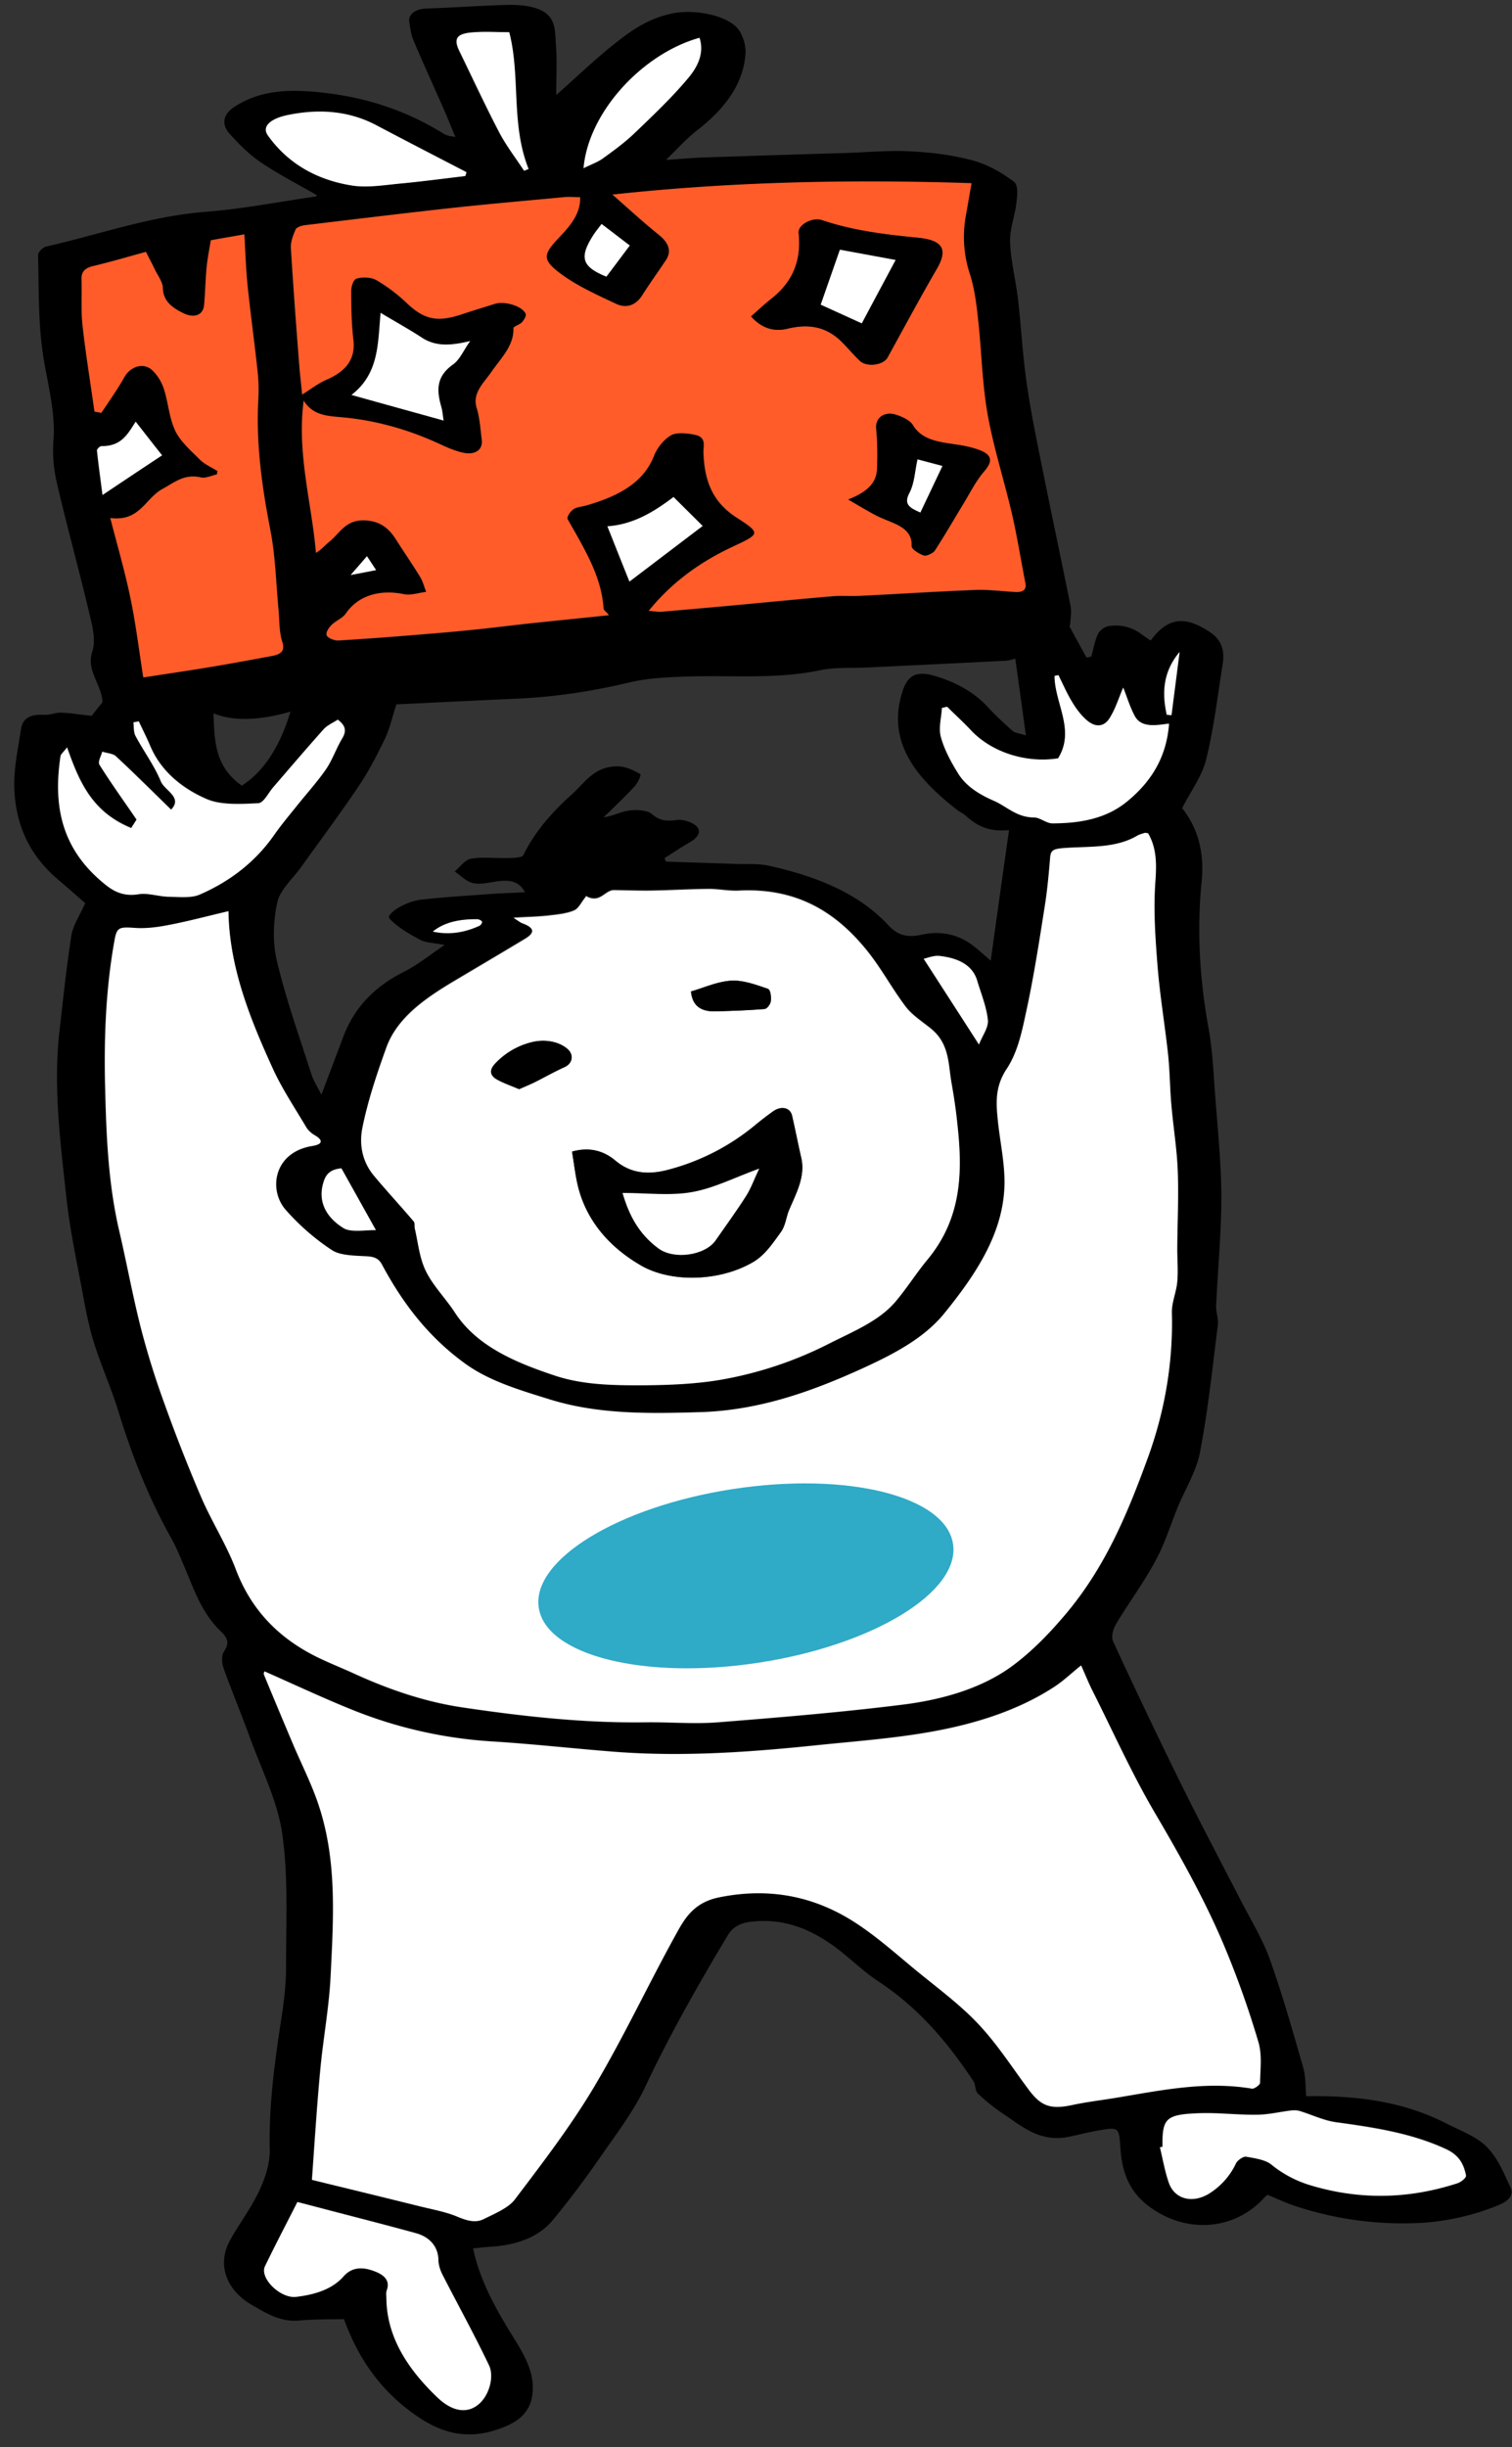 <svg xmlns="http://www.w3.org/2000/svg" width="81" height="131"><rect width="100%" height="100%" fill="#333333" stroke="none"/><g fill="none"><path fill="#000" d="M58.467 35.138c.109-.406.18-.82.352-1.2.081-.17.334-.378.55-.414a2.27 2.27 0 011.777.424c.162.117.325.225.496.342.91-1.235 1.84-1.361 3.201-.433.65.442.758 1.047.659 1.678-.27 1.704-.47 3.427-.884 5.113-.216.893-.839 1.723-1.29 2.615.911 1.137 1.19 2.508 1.046 3.914-.261 2.625-.108 5.213.361 7.82.217 1.19.27 2.407.361 3.607.135 1.812.325 3.634.334 5.447 0 1.948-.19 3.887-.28 5.834-.018.352.135.713.09 1.065-.288 2.263-.523 4.545-.956 6.8-.19 1-.784 1.956-1.19 2.93-.388.947-.686 1.94-1.182 2.85-.622 1.164-1.433 2.255-2.119 3.4-.162.28-.28.676-.162.938a319.658 319.658 0 003.598 7.548c1.037 2.102 2.137 4.175 3.21 6.26.542 1.054 1.182 2.091 1.579 3.182.685 1.921 1.235 3.87 1.795 5.817.144.505.117 1.037.162 1.542 2.705-.054 5.221.29 7.476 1.443.767.388 1.668.721 2.2 1.272.605.613.92 1.425 1.272 2.173.19.406-.126.721-.595.92a12.992 12.992 0 01-4.762.992 18.39 18.39 0 01-6.25-.947c-.477-.162-.928-.379-1.415-.577-.054.045-.127.1-.18.162-1.597 1.76-4.203 1.94-6.187.442-1.137-.857-1.434-1.966-1.515-3.129-.082-1.128-.045-1.128-1.416-.875-.424.081-.848.19-1.272.28-1.596.351-2.552-.524-3.59-1.218a10.034 10.034 0 01-1.352-1.082c-.171-.163-.108-.469-.243-.668-1.335-1.993-2.85-3.859-5.078-5.329-.883-.578-1.587-1.317-2.444-1.93-1.217-.866-2.597-1.46-4.328-1.28-.623.062-1.037.28-1.317.748-1.587 2.651-3.111 5.33-4.41 8.09-.622 1.325-1.57 2.56-2.435 3.805a49.109 49.109 0 01-2.534 3.355c-.785.937-1.993 1.334-3.382 1.415-.289.018-.568.055-.875.082.334 1.578 1.073 2.976 1.903 4.346.658 1.083 1.425 2.138 1.28 3.427-.126 1.155-.955 1.633-2.02 1.966-1.55.487-2.85.118-4.04-.676-2.128-1.407-3.31-3.274-4.04-5.276-.802.018-1.587 0-2.354.072-1.055.1-1.785-.378-2.543-.81-1.443-.813-1.92-2.229-1.19-3.509.496-.884 1.127-1.723 1.551-2.625.316-.685.568-1.434.56-2.155-.055-2.408.27-4.789.64-7.179.144-.919.243-1.857.234-2.786 0-2.336.126-4.699-.207-7.007-.253-1.768-1.137-3.481-1.759-5.213-.442-1.217-.947-2.417-1.38-3.634-.099-.289-.126-.677.036-.92.28-.415.18-.703-.153-1.019-1.091-1.037-1.479-2.327-2.011-3.553-.208-.487-.406-.983-.668-1.452-1.244-2.21-2.137-4.51-2.858-6.863-.37-1.19-.884-2.345-1.263-3.526-.28-.884-.46-1.786-.622-2.688-.325-1.722-.695-3.454-.884-5.185-.316-2.931-.703-5.862-.379-8.811.199-1.74.38-3.481.65-5.213.09-.55.45-1.073.74-1.722-.398-.343-.948-.839-1.516-1.317C1.48 45.68.84 44.021.768 42.244c-.045-1.073.199-2.155.361-3.237.09-.577.541-.785 1.245-.74.297.018.604-.126.893-.117.523.018 1.037.108 1.64.171.172-.216.416-.523.587-.73-.054-.965-.884-1.686-.55-2.706.216-.685-.027-1.488-.198-2.218-.55-2.309-1.19-4.608-1.723-6.917a7.508 7.508 0 01-.153-2.246c.099-1.56-.352-3.066-.577-4.59-.253-1.75-.208-3.517-.253-5.276 0-.144.253-.396.442-.442 2.84-.64 5.546-1.623 8.54-1.857 1.966-.154 3.896-.532 5.844-.812.063 0 .108-.063.117-.072-1.01-.586-2.074-1.127-3.03-1.777-.631-.433-1.163-.974-1.66-1.524-.396-.442-.396-.992.226-1.407 1.524-1.019 3.247-.974 5.023-.757 2.291.28 4.356 1.01 6.187 2.146.081.045.162.09.253.117.063.028.144.028.414.082-.252-.605-.46-1.128-.694-1.65-.514-1.173-1.055-2.345-1.551-3.527-.135-.316-.172-.65-.226-.983-.063-.442.37-.703.956-.721C24.315.409 25.758.3 27.192.263c.505-.008 1.046.028 1.506.173 1.127.351 1.028 1.208 1.082 1.948.072.856.018 1.722.018 2.705 1.128-1.001 2.038-1.876 3.04-2.678.901-.722 1.848-1.416 3.156-1.687 1.29-.27 3.13.135 3.625.938.226.37.352.839.316 1.245-.126 1.641-1.145 2.949-2.597 4.076-.569.442-1.028.965-1.66 1.578.83-.054 1.488-.117 2.138-.135 2.489-.081 4.969-.163 7.458-.235 1.163-.036 2.326-.153 3.48-.09 1.128.054 2.282.199 3.347.487.811.217 1.578.658 2.21 1.136.26.199.18.74.143 1.119-.08.712-.37 1.416-.342 2.119.036 1.02.306 2.038.424 3.057.17 1.461.243 2.931.45 4.383.208 1.497.514 2.976.812 4.464.505 2.525 1.046 5.041 1.551 7.557.063.325 0 .668-.018 1.002 0 .036-.054.08-.036.108.298.559.604 1.109.911 1.668.063-.009.135-.027.198-.036l.063-.027zM12.24 48.792c-1.11.261-2.12.523-3.148.73-.586.117-1.217.208-1.812.172-.938-.064-1.028-.055-1.164.721-.45 2.534-.559 5.077-.496 7.63.063 2.633.154 5.257.758 7.854.406 1.732.721 3.481 1.163 5.213a43.995 43.995 0 001.254 4.022 84.008 84.008 0 001.957 4.987c.568 1.308 1.37 2.561 1.866 3.887.749 1.984 2.093 3.571 4.293 4.68.668.334 1.389.614 2.074.93 1.822.83 3.743 1.506 5.808 1.803 3.229.478 6.484.839 9.776.794 1.29-.018 2.597.099 3.878 0 3.292-.253 6.583-.532 9.839-.938 2.146-.27 4.247-.857 5.88-2.038 1.145-.83 2.11-1.849 2.967-2.877 2.12-2.534 3.3-5.411 4.347-8.297a21.131 21.131 0 001.29-7.783c-.019-.55.243-1.1.288-1.65.054-.586 0-1.172 0-1.759.009-1.388.081-2.786.027-4.175-.045-1.182-.235-2.363-.343-3.544-.081-.911-.081-1.822-.18-2.733-.163-1.56-.433-3.12-.56-4.68-.117-1.497-.216-3.003-.117-4.5.064-.92.09-1.786-.387-2.616-.1-.009-.154-.027-.19-.018-.135.045-.288.081-.406.154-1.19.694-2.615.54-3.95.658-.54.045-.676.126-.703.514-.063.875-.144 1.74-.289 2.606-.288 1.822-.568 3.653-.956 5.465-.234 1.11-.45 2.282-1.09 3.247-.632.956-.56 1.84-.46 2.795.117 1.119.37 2.237.351 3.355-.045 2.589-1.506 4.807-3.22 6.917-1.082 1.335-2.705 2.183-4.4 2.958-2.697 1.227-5.51 2.228-8.649 2.336-2.733.09-5.492.135-8.107-.685-1.597-.496-3.229-.974-4.519-1.912-2.02-1.47-3.381-3.3-4.446-5.285-.162-.307-.351-.442-.811-.46-.65-.036-1.443-.036-1.885-.334a12.104 12.104 0 01-2.49-2.173c-.928-1.091-.603-3.075 1.444-3.4.54-.09.604-.297.126-.577-.19-.108-.36-.28-.46-.442-.604-1.019-1.271-2.02-1.758-3.075-1.245-2.715-2.354-5.474-2.4-8.46l.01-.017zm4.473 67.89c1.957.477 3.85.937 5.744 1.406.695.171 1.416.298 2.048.568.487.208.947.343 1.397.117.605-.297 1.326-.595 1.66-1.046 1.488-1.975 3.003-3.94 4.238-6.015 1.606-2.696 2.913-5.51 4.428-8.243.451-.81.956-1.64 2.255-1.912 2.76-.568 5.194-.027 7.323 1.353 1.181.767 2.21 1.696 3.273 2.57 1.137.93 2.354 1.822 3.32 2.86 1.036 1.1 1.82 2.353 2.714 3.534.658.875 1.172 1.028 2.317.794.794-.162 1.606-.262 2.408-.397 2.381-.397 4.744-.893 7.215-.478.117.018.433-.207.433-.315.018-.73.117-1.488-.09-2.183a49.58 49.58 0 00-1.732-4.906c-1.037-2.516-2.38-4.933-3.797-7.331-1.253-2.129-2.245-4.356-3.345-6.539-.217-.433-.397-.874-.623-1.38-.54.433-.947.83-1.434 1.146-1.92 1.253-4.193 1.966-6.565 2.399-2.002.36-4.058.505-6.105.721-3.635.379-7.269.64-10.94.352-2.173-.171-4.346-.415-6.52-.55a23.928 23.928 0 01-7.422-1.669c-1.614-.64-3.165-1.38-4.761-2.083 0 .036-.055.117-.027.18.505 1.227 1.01 2.445 1.533 3.662.433 1.028.947 2.038 1.316 3.084 1.092 3.084.875 6.241.722 9.388-.081 1.695-.406 3.391-.56 5.086-.18 1.912-.297 3.833-.441 5.817l.018.01zm16.08-106.263c.82.721 1.632 1.47 2.506 2.173.515.415.695.866.361 1.362-.424.631-.866 1.245-1.271 1.885-.316.496-.803.721-1.398.442-1.02-.478-2.074-.956-2.931-1.587-1.082-.794-.965-1.074-.072-2.012.577-.595 1.118-1.244 1.082-2.11-.334 0-.604-.018-.875 0-1.993.18-3.995.36-5.979.577-2.651.289-5.294.614-7.936.93-.162.017-.406.116-.451.225-.135.315-.27.658-.253.983.127 2.101.29 4.193.451 6.294.036.487.1.974.154 1.552.496-.307.865-.605 1.307-.794 1.083-.469 1.551-1.136 1.434-2.128-.108-.866-.117-1.74-.117-2.616 0-.234.108-.613.289-.667.306-.09.793-.072 1.046.072a8.383 8.383 0 011.614 1.209c.947.901 1.641 1.073 2.949.64.595-.199 1.2-.379 1.795-.568.514-.163 1.443.099 1.65.514.063.117-.072.333-.19.469-.117.135-.468.225-.46.324.037.92-.658 1.588-1.172 2.327-.415.604-1.046 1.136-.793 1.94.171.55.198 1.126.27 1.694.072.55-.37.857-1.046.695-.397-.09-.775-.253-1.136-.424-1.587-.73-3.274-1.245-5.096-1.443-.847-.09-1.74-.054-2.263-.91-.37 2.84.433 5.464.658 8.143.298-.18.478-.406.713-.595.568-.451.865-1.19 1.912-1.146.892.036 1.334.496 1.695 1.073.415.659.857 1.3 1.263 1.957.153.253.216.532.324.803-.397.045-.82.198-1.181.126-1.353-.28-2.49.09-3.139 1.046-.162.244-.54.38-.757.605-.153.153-.307.396-.253.55.054.135.406.288.623.27 1.515-.09 3.039-.207 4.554-.333.965-.082 1.92-.163 2.877-.262.965-.1 1.92-.216 2.877-.325 1.37-.144 2.741-.288 4.184-.432-.162-.199-.28-.28-.289-.361-.117-1.723-1.055-3.238-1.92-4.77-.073-.127.126-.407.297-.533.162-.126.451-.144.686-.207 1.677-.478 3.057-1.182 3.634-2.643.162-.415.496-.865.92-1.118.288-.171.902-.108 1.316-.018.605.135.406.622.424.974.054 1.326.37 2.552 1.768 3.445 1.317.848 1.28.875-.208 1.57-1.812.838-3.31 1.956-4.49 3.426.279.018.495.063.712.045 1.46-.117 2.913-.252 4.365-.388 1.605-.144 3.201-.306 4.806-.442.47-.036.947 0 1.416-.018 2.056-.099 4.122-.234 6.178-.315.712-.027 1.443.063 2.155.108.415.018.604-.117.541-.46-.243-1.253-.442-2.507-.73-3.752-.406-1.776-.974-3.535-1.299-5.32-.288-1.642-.315-3.31-.496-4.97-.09-.847-.19-1.704-.45-2.516a6.334 6.334 0 01-.226-3.066c.1-.54.19-1.082.315-1.794-6.556-.217-12.977-.082-19.254.613l.01-.018zm-1.407 37.543c-.244.307-.37.631-.64.74-.407.17-.903.216-1.372.27-.559.063-1.127.072-1.866.117.261.163.36.253.487.298.631.243.685.505.135.83-1.245.748-2.498 1.488-3.743 2.227-1.614.956-3.129 2.002-3.697 3.616-.505 1.407-.974 2.823-1.272 4.257-.18.875-.036 1.804.623 2.588.694.821 1.424 1.624 2.119 2.435.081.1.036.262.063.388.18.767.243 1.57.595 2.282.379.784 1.064 1.46 1.551 2.21 1.164 1.785 3.193 2.66 5.402 3.39 1.47.487 3.021.514 4.545.505 1.507 0 3.049-.054 4.5-.334a20.36 20.36 0 005.592-1.893c1.28-.659 2.66-1.209 3.544-2.228.631-.73 1.127-1.533 1.74-2.282 1.867-2.254 1.876-4.77 1.588-7.313a34.741 34.741 0 00-.307-2.138c-.18-1.019-.099-2.101-1.127-2.922-.469-.37-.992-.721-1.326-1.154-.757-.992-1.316-2.074-2.11-3.048-1.596-1.948-3.652-3.328-6.827-3.166-.54.027-1.082-.099-1.623-.09-1.028.01-2.056.072-3.084.09-.668.01-1.335-.018-2.002-.027-.496.027-.74.74-1.488.316v.036zM21.23 37.726c-.235.704-.352 1.29-.613 1.831-.415.857-.857 1.722-1.407 2.534-.983 1.461-2.047 2.886-3.075 4.32-.451.631-1.137 1.226-1.28 1.894-.217 1.019-.263 2.128-.019 3.147.487 2.047 1.208 4.067 1.858 6.087.108.334.315.64.523 1.065.424-1.11.793-2.093 1.163-3.076.55-1.479 1.57-2.651 3.229-3.49.757-.378 1.398-.902 2.21-1.452-.542-.108-.993-.108-1.317-.28-.596-.315-1.2-.676-1.633-1.127-.225-.225.785-.901 1.642-1.01 1.226-.144 2.462-.216 3.688-.306.622-.045 1.254-.063 1.921-.1-.298-.586-.794-.658-1.38-.595-.46.054-.956.199-1.38.109-.378-.073-.667-.406-1-.623.288-.243.54-.63.883-.685.631-.108 1.308-.018 1.966-.036.289 0 .758-.027.82-.144.605-1.236 1.525-2.3 2.625-3.283.694-.622 1.2-1.515 2.48-1.479.397.009.82.216 1.163.406.073.036-.126.469-.297.658-.523.568-1.1 1.11-1.66 1.66.524-.073.93-.307 1.371-.361.388-.054.974-.018 1.2.18.424.36.775.406 1.343.325.325-.045.84.117 1.056.333.297.298.054.623-.334.848-.469.27-.91.568-1.37.857.017.063.035.126.062.19 1.254.044 2.507.08 3.76.126.596.018 1.218-.028 1.777.099 2.508.559 4.78 1.452 6.376 3.174.487.523.983.695 1.795.514 1.02-.225 1.966-.018 2.75.586.307.235.578.487.948.803.333-2.38.649-4.653.983-6.99-1.074.118-1.75-.243-2.327-.775-.108-.099-.27-.171-.397-.261-2.29-1.759-3.86-3.716-2.976-6.412.28-.857.758-1.1 1.786-.785 1.118.343 2.074.875 2.795 1.669.406.441.866.865 1.326 1.271.117.1.352.117.694.226a809.945 809.945 0 00-.568-4.104c-.171.036-.352.1-.54.108-2.463.127-4.934.244-7.396.361-.839.045-1.713-.027-2.507.144-2.399.506-4.834.253-7.25.343-.975.036-1.985.081-2.914.298-2.002.478-4.022.793-6.114.884-2.191.099-4.383.207-6.466.306l.027.018zM7.82 13.486c-.866.234-1.83.522-2.814.757-.505.117-.65.36-.631.74.027.81-.036 1.631.054 2.434.171 1.542.424 3.075.64 4.617.126.018.244.045.37.064.415-.632.857-1.254 1.226-1.903.325-.587 1.028-.812 1.497-.38.298.271.505.641.623 1.002.243.74.27 1.542.613 2.245.27.569.83 1.056 1.317 1.543.252.243.622.405.947.613-.01.063-.028.117-.037.18-.288.063-.604.217-.847.163-.902-.217-1.425.27-2.047.604-.956.514-1.218 1.767-2.814 1.569.379 1.479.784 2.859 1.073 4.257.289 1.415.47 2.85.694 4.274 1.335-.207 2.517-.378 3.698-.577 1.046-.171 2.083-.37 3.12-.559.532-.1.794-.253.623-.776-.18-.55-.145-1.136-.199-1.713-.135-1.416-.162-2.84-.433-4.239-.442-2.272-.766-4.545-.658-6.854a9.793 9.793 0 00-.018-1.542c-.171-1.578-.388-3.156-.55-4.734-.09-.893-.117-1.795-.172-2.724-.613.108-1.145.199-1.794.316-.072.469-.172.974-.226 1.47-.063.667-.072 1.343-.135 2.01-.054.524-.523.704-1.091.434-.631-.307-1.1-.677-1.118-1.344 0-.352-.289-.703-.451-1.046-.136-.289-.289-.568-.451-.893l-.01-.009zM3.59 39.998c-.19.252-.334.352-.343.46-.36 2.435-.063 4.743 2.147 6.655.541.47 1.082.884 2.038.73.505-.08 1.073.127 1.614.136.56.01 1.209.081 1.66-.117 1.704-.74 3.03-1.813 3.977-3.175.37-.532.802-1.037 1.208-1.55.523-.66 1.11-1.29 1.57-1.967.36-.523.55-1.118.874-1.66.217-.369.235-.666-.234-1.01-.244.163-.56.298-.749.506-.92 1.028-1.813 2.083-2.714 3.12-.262.298-.505.83-.794.848-.92.045-2.002.108-2.75-.217-1.398-.604-2.49-1.569-3.03-2.831-.19-.451-.416-.893-.623-1.335l-.289.054c.036.244 0 .514.118.73.433.812 1.01 1.597 1.352 2.427.199.496 1.19.856.55 1.515-.973-.956-1.947-1.921-2.958-2.86-.153-.144-.477-.162-.73-.243-.054.235-.253.532-.144.704.604.965 1.28 1.903 1.984 2.93-.036.055-.163.253-.289.452-2.11-.866-2.787-2.49-3.436-4.32l-.009.018zm12.337 77.873c-.595 1.172-1.181 2.29-1.731 3.427-.298.622.83 1.74 1.668 1.641 1.001-.117 1.939-.406 2.543-1.1.415-.469.938-.505 1.497-.325.568.18 1.037.478.812 1.082-.045.126-.018.271-.018.406.027 2.065 1.118 3.78 2.732 5.321 1.317 1.253 2.363.568 2.733-.397.153-.406.216-.929.036-1.317-.776-1.64-1.668-3.255-2.507-4.879a1.754 1.754 0 01-.207-.784c-.01-.659-.424-1.2-1.209-1.416-1.479-.406-2.967-.785-4.446-1.172-.586-.154-1.172-.307-1.903-.496v.01zm46.345-2.958l-.117.018c.153.64.261 1.28.478 1.902.316.92 1.344 1.137 2.254.515a3.82 3.82 0 001.344-1.56c.072-.154.388-.379.541-.352.47.081 1.028.162 1.344.414a5.932 5.932 0 002.056 1.101c2.67.811 5.294.766 7.91-.09.207-.064.495-.307.468-.424-.117-.569-.342-1.065-1.073-1.407-1.83-.848-3.824-1.164-5.862-1.434-.685-.09-1.317-.406-1.975-.604a1.172 1.172 0 00-.469-.027c-.613.072-1.217.216-1.822.225-1.028.01-2.056-.117-3.084-.08-1.776.062-1.975.278-1.975 1.676v.118l-.018.01zm.343-76.169c-.758.109-1.506.217-1.83-.433-.253-.487-.407-1-.605-1.497-.244.56-.415 1.119-.722 1.624-.297.487-.757.523-1.217.135-.325-.27-.577-.622-.785-.965-.288-.469-.505-.974-.748-1.46-.072.017-.135.026-.208.044.01 1.47 1.128 2.904.19 4.41-1.696.27-3.553-.316-4.663-1.497-.405-.433-.847-.848-1.28-1.263-.09.019-.18.046-.28.064-.027.523-.198 1.064-.054 1.56.19.685.55 1.353.947 1.984.397.622 1.046 1.055 1.849 1.407.721.315 1.235.91 2.2.91.325 0 .65.316.974.316 1.497 0 2.886-.261 3.995-1.163 1.398-1.146 2.12-2.49 2.255-4.158l-.018-.018zM24.91 9.418c.018-.072.046-.135.064-.208-1.615-.838-3.229-1.668-4.834-2.516-1.461-.775-3.066-.883-4.708-.55-.875.18-1.46.586-1.091 1.11 1.01 1.415 2.507 2.353 4.491 2.669.839.135 1.759-.027 2.633-.108 1.146-.109 2.291-.262 3.436-.397h.01zm.271 8.838c-1.02.243-1.84.315-2.597-.18-.668-.443-1.39-.84-2.21-1.326-.144 1.66-.08 3.246-1.56 4.392 1.668.46 3.247.901 4.933 1.37-.045-.297-.063-.505-.117-.712-.235-.839-.325-1.614.613-2.282.388-.28.568-.748.929-1.262h.009zm6.07-9.235c.441-.216.775-.334 1.027-.514.596-.442 1.209-.875 1.723-1.37 1.01-.975 2.029-1.94 2.904-2.986.496-.595.83-1.326.577-2.12-3.093.858-5.97 4.023-6.214 7l-.018-.01zm-3.184.117c.072-.027.153-.063.225-.09-.965-2.408-.424-4.951-1.037-7.323-.676 0-1.317-.045-1.957.01-.875.071-1.028.342-.703 1.018.703 1.443 1.38 2.904 2.128 4.338.37.704.884 1.362 1.326 2.047h.018zm8.008 17.46c-1.037.784-2.137 1.47-3.544 1.569.424 1.064.812 2.038 1.181 2.958 1.299-.983 2.598-1.975 3.923-2.976-.469-.47-.992-.983-1.56-1.551zM11.437 38.186c.054 1.452.054 2.841 1.515 3.87 1.154-.722 2.056-2.093 2.606-3.96-1.668.478-3.075.523-4.12.09zm38.04 13.13c1.01 1.57 1.938 3.004 2.966 4.6.199-.505.514-.92.478-1.317-.072-.703-.36-1.397-.568-2.092-.252-.857-1.037-1.226-2.038-1.334-.307-.037-.65.117-.83.153l-.009-.01zM8.667 24.37c-.423-.54-.892-1.145-1.415-1.804-.433.677-.767 1.317-1.822 1.308-.09 0-.262.162-.253.235.082.766.19 1.533.298 2.38 1.154-.766 2.128-1.415 3.183-2.119h.01zm9.614 38.166c-.703.063-.893.423-1.001.892-.235.965.234 1.759 1.1 2.3.406.253 1.218.09 1.75.117l-1.849-3.31zm13.933-50.548c-.153.207-.297.37-.406.541-.802 1.245-.667 1.732.668 2.273.424-.56.847-1.128 1.253-1.669-.505-.387-1-.766-1.515-1.154v.01zm30.96 22.916c-.893 1.064-.938 2.2-.685 3.363.08 0 .162.018.252.018l.433-3.381zM23.17 49.874c.893.198 1.713.054 2.498-.298.081-.036.171-.162.153-.225-.018-.063-.171-.135-.27-.135-.875 0-1.705.126-2.372.667l-.01-.01zM19.653 29.78c-.325.379-.541.631-.875 1.01.586-.117.938-.18 1.362-.261-.154-.235-.28-.415-.487-.74v-.009z"/><path fill="#FFF" d="M12.24 48.791c.045 2.985 1.154 5.745 2.398 8.46.487 1.055 1.155 2.056 1.759 3.075.1.171.27.333.46.442.478.28.424.487-.126.577-2.038.324-2.372 2.308-1.443 3.4a12.35 12.35 0 002.489 2.173c.442.298 1.244.298 1.885.334.45.027.649.153.811.46 1.064 1.984 2.426 3.823 4.446 5.284 1.29.938 2.922 1.416 4.518 1.912 2.625.821 5.375.767 8.108.686 3.147-.1 5.952-1.11 8.648-2.336 1.696-.776 3.32-1.623 4.401-2.958 1.714-2.11 3.175-4.32 3.22-6.917.018-1.118-.235-2.237-.352-3.355-.099-.956-.171-1.84.46-2.796.64-.965.848-2.137 1.091-3.246.388-1.813.668-3.635.956-5.465.136-.866.217-1.74.289-2.607.027-.396.171-.469.703-.514 1.335-.108 2.76.036 3.95-.658.118-.072.262-.108.406-.153.036-.01.1 0 .19.018.477.83.45 1.695.387 2.615-.108 1.497 0 3.003.118 4.5.126 1.56.387 3.12.559 4.68.099.912.099 1.822.18 2.733.1 1.182.298 2.363.343 3.544.054 1.39-.018 2.778-.027 4.176 0 .586.054 1.172 0 1.758-.045.55-.298 1.1-.289 1.65.072 2.652-.37 5.259-1.29 7.784-1.055 2.885-2.227 5.762-4.346 8.296-.866 1.029-1.831 2.048-2.967 2.877-1.633 1.182-3.734 1.777-5.88 2.038-3.265.406-6.557.677-9.84.938-1.28.1-2.588-.018-3.877 0-3.3.045-6.547-.315-9.776-.793-2.065-.307-3.986-.974-5.808-1.804-.685-.316-1.407-.595-2.074-.929-2.2-1.1-3.544-2.696-4.293-4.68-.505-1.326-1.307-2.57-1.866-3.887a89.075 89.075 0 01-1.957-4.987 43.144 43.144 0 01-1.254-4.022c-.442-1.732-.758-3.482-1.163-5.213-.605-2.597-.695-5.222-.758-7.855-.054-2.552.045-5.095.496-7.63.135-.775.235-.784 1.164-.72.595.035 1.226-.055 1.812-.172 1.028-.199 2.038-.47 3.148-.73l-.01.017z"/><path fill="#FFF" d="M16.713 116.69c.144-1.984.262-3.905.442-5.817.153-1.695.478-3.39.56-5.086.152-3.147.369-6.304-.722-9.388-.37-1.046-.884-2.056-1.317-3.084a639.794 639.794 0 01-1.533-3.662c-.027-.063.018-.144.027-.18 1.596.704 3.147 1.434 4.762 2.083a23.928 23.928 0 007.422 1.669c2.182.135 4.346.379 6.52.55 3.661.288 7.305.027 10.94-.352 2.037-.207 4.102-.36 6.104-.721 2.372-.424 4.645-1.146 6.566-2.4.487-.315.893-.712 1.434-1.145.234.515.406.956.622 1.38 1.1 2.183 2.092 4.41 3.346 6.539 1.407 2.398 2.76 4.815 3.796 7.331a49.606 49.606 0 011.732 4.906c.207.695.1 1.452.09 2.183 0 .117-.316.333-.433.315-2.47-.415-4.834.081-7.214.478-.803.135-1.615.226-2.408.397-1.146.243-1.66.081-2.318-.794-.893-1.19-1.677-2.435-2.714-3.535-.974-1.037-2.183-1.93-3.32-2.859-1.063-.874-2.091-1.803-3.273-2.57-2.137-1.389-4.563-1.92-7.323-1.353-1.307.271-1.812 1.101-2.254 1.912-1.515 2.733-2.823 5.547-4.428 8.243-1.236 2.074-2.75 4.05-4.239 6.015-.343.451-1.064.75-1.66 1.046-.45.226-.91.082-1.397-.117-.631-.27-1.362-.397-2.047-.568-1.894-.469-3.788-.929-5.745-1.407l-.018-.009z"/><path fill="#FF5C2A" d="M32.793 10.418c6.276-.685 12.697-.83 19.254-.613-.127.713-.217 1.254-.316 1.795a6.334 6.334 0 00.225 3.066c.262.82.361 1.677.451 2.516.18 1.66.208 3.328.496 4.97.316 1.785.884 3.543 1.3 5.32.288 1.245.486 2.498.73 3.752.063.342-.127.487-.542.46-.721-.037-1.443-.136-2.155-.109-2.065.082-4.121.217-6.177.316-.47.027-.947-.018-1.416.018-1.606.135-3.202.289-4.807.442-1.452.135-2.913.261-4.365.388-.216.018-.433-.027-.712-.045 1.181-1.461 2.678-2.58 4.49-3.427 1.489-.695 1.525-.722.208-1.57-1.389-.901-1.713-2.119-1.767-3.445-.019-.351.18-.838-.424-.973-.415-.1-1.028-.154-1.317.018-.424.252-.758.703-.92 1.118-.577 1.46-1.966 2.164-3.634 2.642-.235.063-.523.081-.686.208-.17.126-.36.414-.297.532.866 1.533 1.812 3.039 1.92 4.77 0 .09.127.163.29.361-1.444.153-2.814.289-4.185.433-.965.1-1.921.225-2.877.325-.956.099-1.92.19-2.877.261a190.1 190.1 0 01-4.554.334c-.208.009-.568-.135-.622-.27-.064-.154.099-.398.252-.55.217-.226.595-.37.758-.605.649-.956 1.794-1.326 3.138-1.046.352.072.785-.081 1.181-.126-.108-.27-.17-.55-.324-.803-.397-.658-.848-1.299-1.263-1.957-.36-.568-.802-1.028-1.695-1.073-1.046-.045-1.344.694-1.912 1.145-.235.19-.415.415-.713.595-.225-2.678-1.028-5.302-.658-8.143.532.866 1.425.82 2.264.91 1.821.19 3.508.704 5.095 1.444.36.171.74.324 1.136.423.686.163 1.119-.144 1.046-.694-.072-.568-.108-1.145-.27-1.695-.253-.803.379-1.335.793-1.94.515-.739 1.209-1.406 1.173-2.326 0-.1.343-.19.46-.325.117-.135.252-.342.19-.469-.208-.415-1.137-.676-1.651-.514-.604.19-1.2.37-1.795.568-1.316.433-2.01.262-2.949-.64a8.77 8.77 0 00-1.614-1.208c-.253-.145-.74-.172-1.046-.072-.18.054-.289.432-.289.667 0 .875.018 1.75.117 2.615.118.992-.351 1.66-1.433 2.129-.442.189-.812.486-1.308.793-.054-.577-.117-1.064-.153-1.551a362.164 362.164 0 01-.451-6.295c-.018-.324.117-.667.252-.983.045-.108.28-.198.451-.225 2.642-.316 5.294-.64 7.936-.93 1.993-.216 3.986-.387 5.98-.576.26-.027.54 0 .874 0 .027.865-.514 1.506-1.082 2.11-.893.938-1.01 1.217.072 2.011.857.631 1.912 1.11 2.931 1.587.595.28 1.082.045 1.398-.442.406-.64.848-1.253 1.271-1.884.334-.496.154-.947-.36-1.362-.875-.704-1.687-1.452-2.507-2.174l-.01.018zm7.44 6.512c.54.622 1.208.847 1.948.667 1.208-.298 2.146-.072 2.93.721.325.325.614.677.948.992.37.352 1.253.235 1.488-.17.874-1.588 1.731-3.184 2.642-4.754.586-1.01.352-1.524-1.01-1.659-1.759-.171-3.49-.388-5.132-.938-.54-.18-1.307.253-1.262.677.144 1.343-.217 2.543-1.461 3.526-.37.288-.704.613-1.091.947v-.01zm5.203 9.812c.623.351 1.064.63 1.542.874.803.406 1.903.56 1.858 1.615 0 .171.379.405.65.505.126.045.495-.127.586-.262.54-.83 1.028-1.677 1.542-2.525.351-.577.65-1.181 1.1-1.714.442-.514.46-.865-.234-1.136a5.144 5.144 0 00-1.182-.288c-.947-.145-1.903-.226-2.408-1.065-.135-.234-.523-.414-.856-.532-.659-.225-1.155.154-1.1.73.062.722.071 1.453.044 2.183-.027.695-.487 1.209-1.55 1.615h.008z"/><path fill="#FFF" d="M31.386 47.97c.748.425.992-.288 1.488-.315.667.01 1.334.036 2.002.027 1.028-.018 2.056-.08 3.084-.09.541 0 1.091.117 1.623.09 3.175-.162 5.24 1.218 6.827 3.166.794.974 1.362 2.056 2.11 3.048.334.442.866.784 1.326 1.154 1.028.812.947 1.903 1.127 2.922.127.713.235 1.425.307 2.137.288 2.553.28 5.06-1.587 7.314-.614.74-1.11 1.542-1.74 2.282-.885 1.028-2.264 1.578-3.545 2.227a20.461 20.461 0 01-5.591 1.894c-1.452.27-2.994.325-4.5.334-1.534 0-3.076-.027-4.546-.505-2.21-.73-4.238-1.605-5.402-3.39-.487-.75-1.172-1.435-1.55-2.21-.353-.713-.416-1.516-.596-2.282-.027-.126.018-.289-.063-.388-.695-.82-1.434-1.614-2.12-2.435-.658-.784-.802-1.722-.622-2.588.289-1.434.767-2.859 1.272-4.257.577-1.614 2.083-2.66 3.697-3.616 1.245-.74 2.498-1.479 3.743-2.228.55-.333.496-.595-.135-.83-.127-.044-.226-.134-.487-.297.73-.045 1.307-.054 1.866-.117.47-.054.965-.1 1.371-.27.262-.109.388-.442.64-.74v-.036zm-.74 13.682c.108.64.171 1.244.316 1.84.433 1.758 1.587 3.21 3.382 4.247 1.623.938 4.247.857 6.024-.198.631-.38 1.046-1.02 1.46-1.588.253-.342.28-.784.443-1.181.387-.92.892-1.813.649-2.814-.171-.748-.316-1.497-.487-2.236-.1-.433-.568-.541-1.001-.244-.334.235-.658.487-.965.74a12.091 12.091 0 01-4.708 2.408c-1.046.27-1.966.189-2.786-.496-.568-.478-1.326-.767-2.327-.487v.009zm-2.84-3.346c.333-.154.594-.253.847-.379.532-.27 1.046-.56 1.587-.803.406-.18.514-.63.18-.947-.46-.423-1.244-.568-1.965-.378a3.959 3.959 0 00-1.93 1.136c-.316.325-.316.631.117.866.343.19.74.324 1.163.505zm9.207-5.222c.081.794.568 1.091 1.37 1.055.857-.027 1.714-.054 2.571-.126.135-.009.316-.27.334-.424.018-.225-.018-.604-.163-.658-.622-.208-1.316-.469-1.957-.433-.748.045-1.47.379-2.155.577v.01z"/><path fill="#FF5C2A" d="M7.82 13.494c.163.324.316.604.452.892.162.352.442.695.45 1.046.019.677.488 1.047 1.119 1.344.568.27 1.037.09 1.091-.433.063-.667.072-1.343.135-2.01.045-.506.154-1.002.226-1.47.65-.118 1.181-.208 1.794-.316.055.929.082 1.83.172 2.723.162 1.578.388 3.157.55 4.735.054.514.045 1.028.018 1.542-.108 2.309.216 4.581.658 6.854.27 1.398.298 2.823.433 4.238.054.578.027 1.164.199 1.714.17.523-.09.685-.623.775-1.037.19-2.083.388-3.12.56-1.181.198-2.372.37-3.698.577-.225-1.425-.396-2.859-.694-4.275-.289-1.398-.694-2.778-1.073-4.257 1.596.199 1.858-1.055 2.814-1.569.622-.333 1.145-.811 2.047-.604.243.054.559-.1.847-.162.01-.063.027-.118.037-.18-.316-.199-.695-.361-.947-.614-.487-.487-1.047-.974-1.317-1.542-.334-.712-.37-1.506-.613-2.246a2.456 2.456 0 00-.623-1c-.469-.433-1.163-.208-1.497.378-.36.65-.811 1.272-1.226 1.903-.126-.018-.244-.045-.37-.063-.216-1.542-.469-3.075-.64-4.617-.09-.812-.027-1.624-.054-2.435-.018-.388.126-.623.631-.74.983-.234 1.948-.523 2.814-.757l.009.009z"/><path fill="#FFF" d="M3.591 40.008c.65 1.84 1.326 3.454 3.436 4.32l.289-.452c-.704-1.028-1.38-1.966-1.984-2.93-.108-.172.09-.47.144-.704.244.081.577.1.73.244 1.01.937 1.976 1.902 2.959 2.858.64-.658-.343-1.019-.55-1.515-.343-.838-.92-1.614-1.353-2.426-.117-.216-.081-.487-.117-.73.099-.018.198-.036.288-.054.208.442.433.884.622 1.334.541 1.272 1.624 2.228 3.03 2.832.758.325 1.831.262 2.751.217.289-.018.532-.541.794-.848.902-1.046 1.794-2.092 2.714-3.12.19-.208.505-.343.749-.505.469.351.45.649.234 1.01-.324.54-.514 1.136-.875 1.659-.469.676-1.046 1.308-1.569 1.966-.415.514-.838 1.02-1.208 1.551-.956 1.362-2.273 2.435-3.977 3.175-.451.198-1.1.126-1.66.117-.54-.01-1.109-.217-1.614-.135-.956.153-1.497-.262-2.038-.73-2.21-1.913-2.507-4.222-2.146-6.656.018-.109.153-.217.342-.46l.01-.018zm12.337 77.872c.74.19 1.317.343 1.903.496 1.488.388 2.967.766 4.446 1.172.785.217 1.19.758 1.208 1.416 0 .262.09.541.208.785.83 1.623 1.722 3.237 2.507 4.88.18.386.126.91-.036 1.315-.37.965-1.416 1.651-2.733.397-1.623-1.55-2.714-3.265-2.732-5.32 0-.136-.027-.28.018-.407.225-.604-.244-.9-.812-1.082-.55-.18-1.082-.144-1.497.325-.604.694-1.542.983-2.543 1.1-.848.1-1.975-1.01-1.668-1.64.55-1.137 1.136-2.256 1.731-3.428v-.009zm46.345-2.958v-.117c0-1.407.199-1.615 1.975-1.678 1.029-.036 2.057.1 3.085.081.613 0 1.217-.153 1.821-.225.154-.018.325-.018.47.027.658.198 1.289.514 1.974.604 2.038.28 4.04.586 5.862 1.434.73.334.956.84 1.073 1.407.027.126-.261.361-.469.424-2.615.848-5.248.902-7.909.09a6.08 6.08 0 01-2.056-1.1c-.315-.253-.875-.334-1.343-.415-.154-.027-.47.198-.542.352a3.823 3.823 0 01-1.343 1.56c-.911.622-1.93.406-2.255-.514-.216-.622-.325-1.272-.478-1.903l.117-.018.018-.009zm.352-76.168c-.126 1.669-.857 3.021-2.255 4.158-1.109.91-2.498 1.163-3.995 1.163-.324 0-.649-.307-.974-.316-.956 0-1.47-.604-2.2-.91-.803-.352-1.452-.785-1.849-1.407-.397-.632-.758-1.299-.947-1.984-.135-.487.027-1.037.054-1.56.09-.019.18-.046.28-.064.424.424.875.83 1.28 1.263 1.11 1.181 2.967 1.768 4.663 1.497.938-1.506-.18-2.94-.19-4.41.073-.018.136-.027.208-.045.243.487.46.992.748 1.46.208.344.46.686.785.966.46.388.92.352 1.217-.135.316-.505.478-1.065.722-1.624.198.496.352 1.02.604 1.497.334.65 1.073.541 1.83.433l.019.018zM24.919 9.426c-1.145.135-2.29.288-3.436.397-.874.08-1.794.243-2.633.108-1.984-.316-3.48-1.254-4.49-2.67-.38-.523.206-.937 1.09-1.109 1.642-.333 3.238-.225 4.708.55 1.605.848 3.22 1.678 4.834 2.516-.018.073-.045.136-.064.208h-.009zm.271 8.83c-.37.513-.54.982-.929 1.262-.938.667-.856 1.443-.613 2.282.054.207.072.414.117.712-1.686-.469-3.264-.902-4.933-1.37 1.48-1.146 1.407-2.733 1.56-4.393.812.487 1.534.884 2.21 1.326.757.496 1.578.424 2.597.18h-.009zm6.07-9.236c.243-2.976 3.12-6.132 6.213-6.998.262.794-.08 1.524-.577 2.12-.866 1.046-1.894 2.02-2.904 2.985-.514.496-1.118.938-1.722 1.37-.253.18-.587.298-1.028.514l.018.01zm-3.184.117c-.45-.685-.956-1.343-1.326-2.047-.748-1.434-1.425-2.895-2.128-4.337-.334-.677-.171-.956.703-1.02.632-.054 1.281-.009 1.957-.009.614 2.372.073 4.915 1.037 7.323-.072.027-.153.063-.225.09h-.018zm8.008 17.47c.568.568 1.092 1.082 1.56 1.55-1.325 1.002-2.624 1.994-3.923 2.977-.37-.92-.757-1.894-1.18-2.958 1.406-.1 2.506-.785 3.543-1.57zm13.401 24.718c.18-.036.523-.18.83-.153 1.001.108 1.786.478 2.038 1.334.208.695.496 1.39.568 2.093.045.396-.28.82-.478 1.316a4440.106 4440.106 0 00-2.967-4.6l.01.01zM8.678 24.379a640.354 640.354 0 00-3.184 2.119c-.108-.848-.216-1.614-.297-2.38 0-.082.162-.244.252-.235 1.055.009 1.389-.632 1.822-1.308.523.667.992 1.272 1.416 1.804h-.01zm9.613 38.165c.595 1.064 1.19 2.128 1.849 3.31-.532-.018-1.353.144-1.75-.117-.866-.541-1.335-1.335-1.1-2.3.117-.478.306-.83 1-.893zm13.933-50.556c.514.387 1.001.766 1.515 1.154-.405.541-.83 1.11-1.253 1.668-1.335-.54-1.47-1.037-.667-2.272.117-.172.252-.334.405-.541v-.01zm30.97 22.916l-.434 3.381c-.08 0-.162-.018-.252-.018-.262-1.163-.208-2.3.685-3.363zm-40.015 14.97c.667-.541 1.497-.668 2.372-.668.1 0 .252.072.27.136.019.063-.063.189-.153.225-.784.352-1.605.496-2.498.298l.01.009zM19.662 29.78c.216.324.334.505.487.74-.424.08-.776.153-1.362.26.325-.378.55-.63.875-1.01v.01z"/><path fill="#000" d="M40.232 16.939c.388-.334.722-.659 1.092-.947 1.244-.974 1.605-2.183 1.46-3.526-.045-.424.722-.857 1.263-.677 1.65.56 3.373.767 5.132.938 1.361.136 1.596.65 1.01 1.66-.911 1.569-1.768 3.165-2.643 4.752-.225.415-1.118.532-1.488.172-.333-.316-.622-.668-.947-.992-.784-.794-1.722-1.02-2.93-.722-.74.18-1.408-.045-1.949-.667v.009zm4.762-3.562c-.36 1.028-.694 1.993-1.028 2.94.694.315 1.452.667 2.2 1 .596-1.109 1.2-2.236 1.813-3.39-1.046-.19-2.002-.37-2.985-.55zm.442 13.364c1.064-.406 1.515-.92 1.551-1.614.036-.73.027-1.461-.045-2.183-.054-.577.442-.956 1.1-.73.325.108.713.297.857.532.496.839 1.452.92 2.408 1.064.406.063.812.153 1.181.289.695.27.677.622.235 1.136-.451.523-.749 1.136-1.1 1.713-.514.84-1.001 1.696-1.542 2.525-.09.145-.46.307-.587.262-.27-.1-.658-.334-.649-.505.045-1.055-1.055-1.209-1.858-1.614-.478-.244-.92-.514-1.542-.875h-.009zm3.725-2.155c-.145.649-.154 1.28-.442 1.812-.298.568 0 .767.595 1.028.397-.83.767-1.623 1.181-2.489l-1.325-.351h-.01zM30.646 61.652c1.001-.28 1.75 0 2.327.487.82.685 1.74.766 2.787.496a12.091 12.091 0 004.707-2.408c.307-.253.631-.505.965-.74.433-.297.902-.189 1.001.244.172.749.316 1.497.487 2.237.235 1.01-.261 1.902-.65 2.813-.161.388-.189.83-.441 1.182-.415.568-.83 1.208-1.461 1.587-1.777 1.055-4.4 1.136-6.024.198-1.795-1.037-2.95-2.489-3.382-4.247-.144-.596-.208-1.209-.316-1.84v-.01zm10.029.902c-1.344.487-2.426 1.055-3.617 1.262-1.172.208-2.435.045-3.715.045.351 1.173.865 2.183 1.92 2.967.848.623 2.517.38 3.067-.432.55-.794 1.127-1.579 1.641-2.39.262-.406.415-.866.695-1.452h.009zm-12.86-4.249c-.424-.18-.821-.316-1.164-.505-.424-.234-.424-.541-.117-.866a3.96 3.96 0 011.93-1.136c.712-.19 1.506-.045 1.966.379.333.315.225.766-.18.947-.55.243-1.056.54-1.588.802-.252.127-.514.235-.848.38zm9.207-5.23c.695-.198 1.407-.532 2.155-.577.64-.036 1.326.216 1.957.433.154.054.19.433.163.658-.01.153-.199.415-.334.424-.857.072-1.713.1-2.57.126-.812.027-1.29-.261-1.37-1.055v-.009z"/><path fill="#FFF" d="M44.994 13.367c.983.18 1.948.361 2.985.55-.622 1.155-1.226 2.291-1.812 3.391-.749-.342-1.507-.685-2.2-1 .333-.948.666-1.912 1.027-2.94zm4.167 11.228l1.325.352c-.406.856-.784 1.66-1.181 2.489-.595-.253-.893-.451-.595-1.028.288-.541.297-1.173.442-1.813h.009zm-8.487 37.959c-.28.586-.433 1.037-.694 1.452-.514.812-1.091 1.596-1.641 2.39-.56.811-2.228 1.055-3.067.433-1.064-.785-1.578-1.795-1.92-2.967 1.28 0 2.552.162 3.715-.045 1.181-.208 2.273-.776 3.616-1.263h-.009z"/><path fill="#2FAAC7" d="M40.674 89.003c6.129-.945 10.777-3.79 10.381-6.354-.395-2.565-5.683-3.878-11.812-2.934s-10.776 3.79-10.381 6.354c.395 2.564 5.684 3.878 11.812 2.934z"/></g></svg>